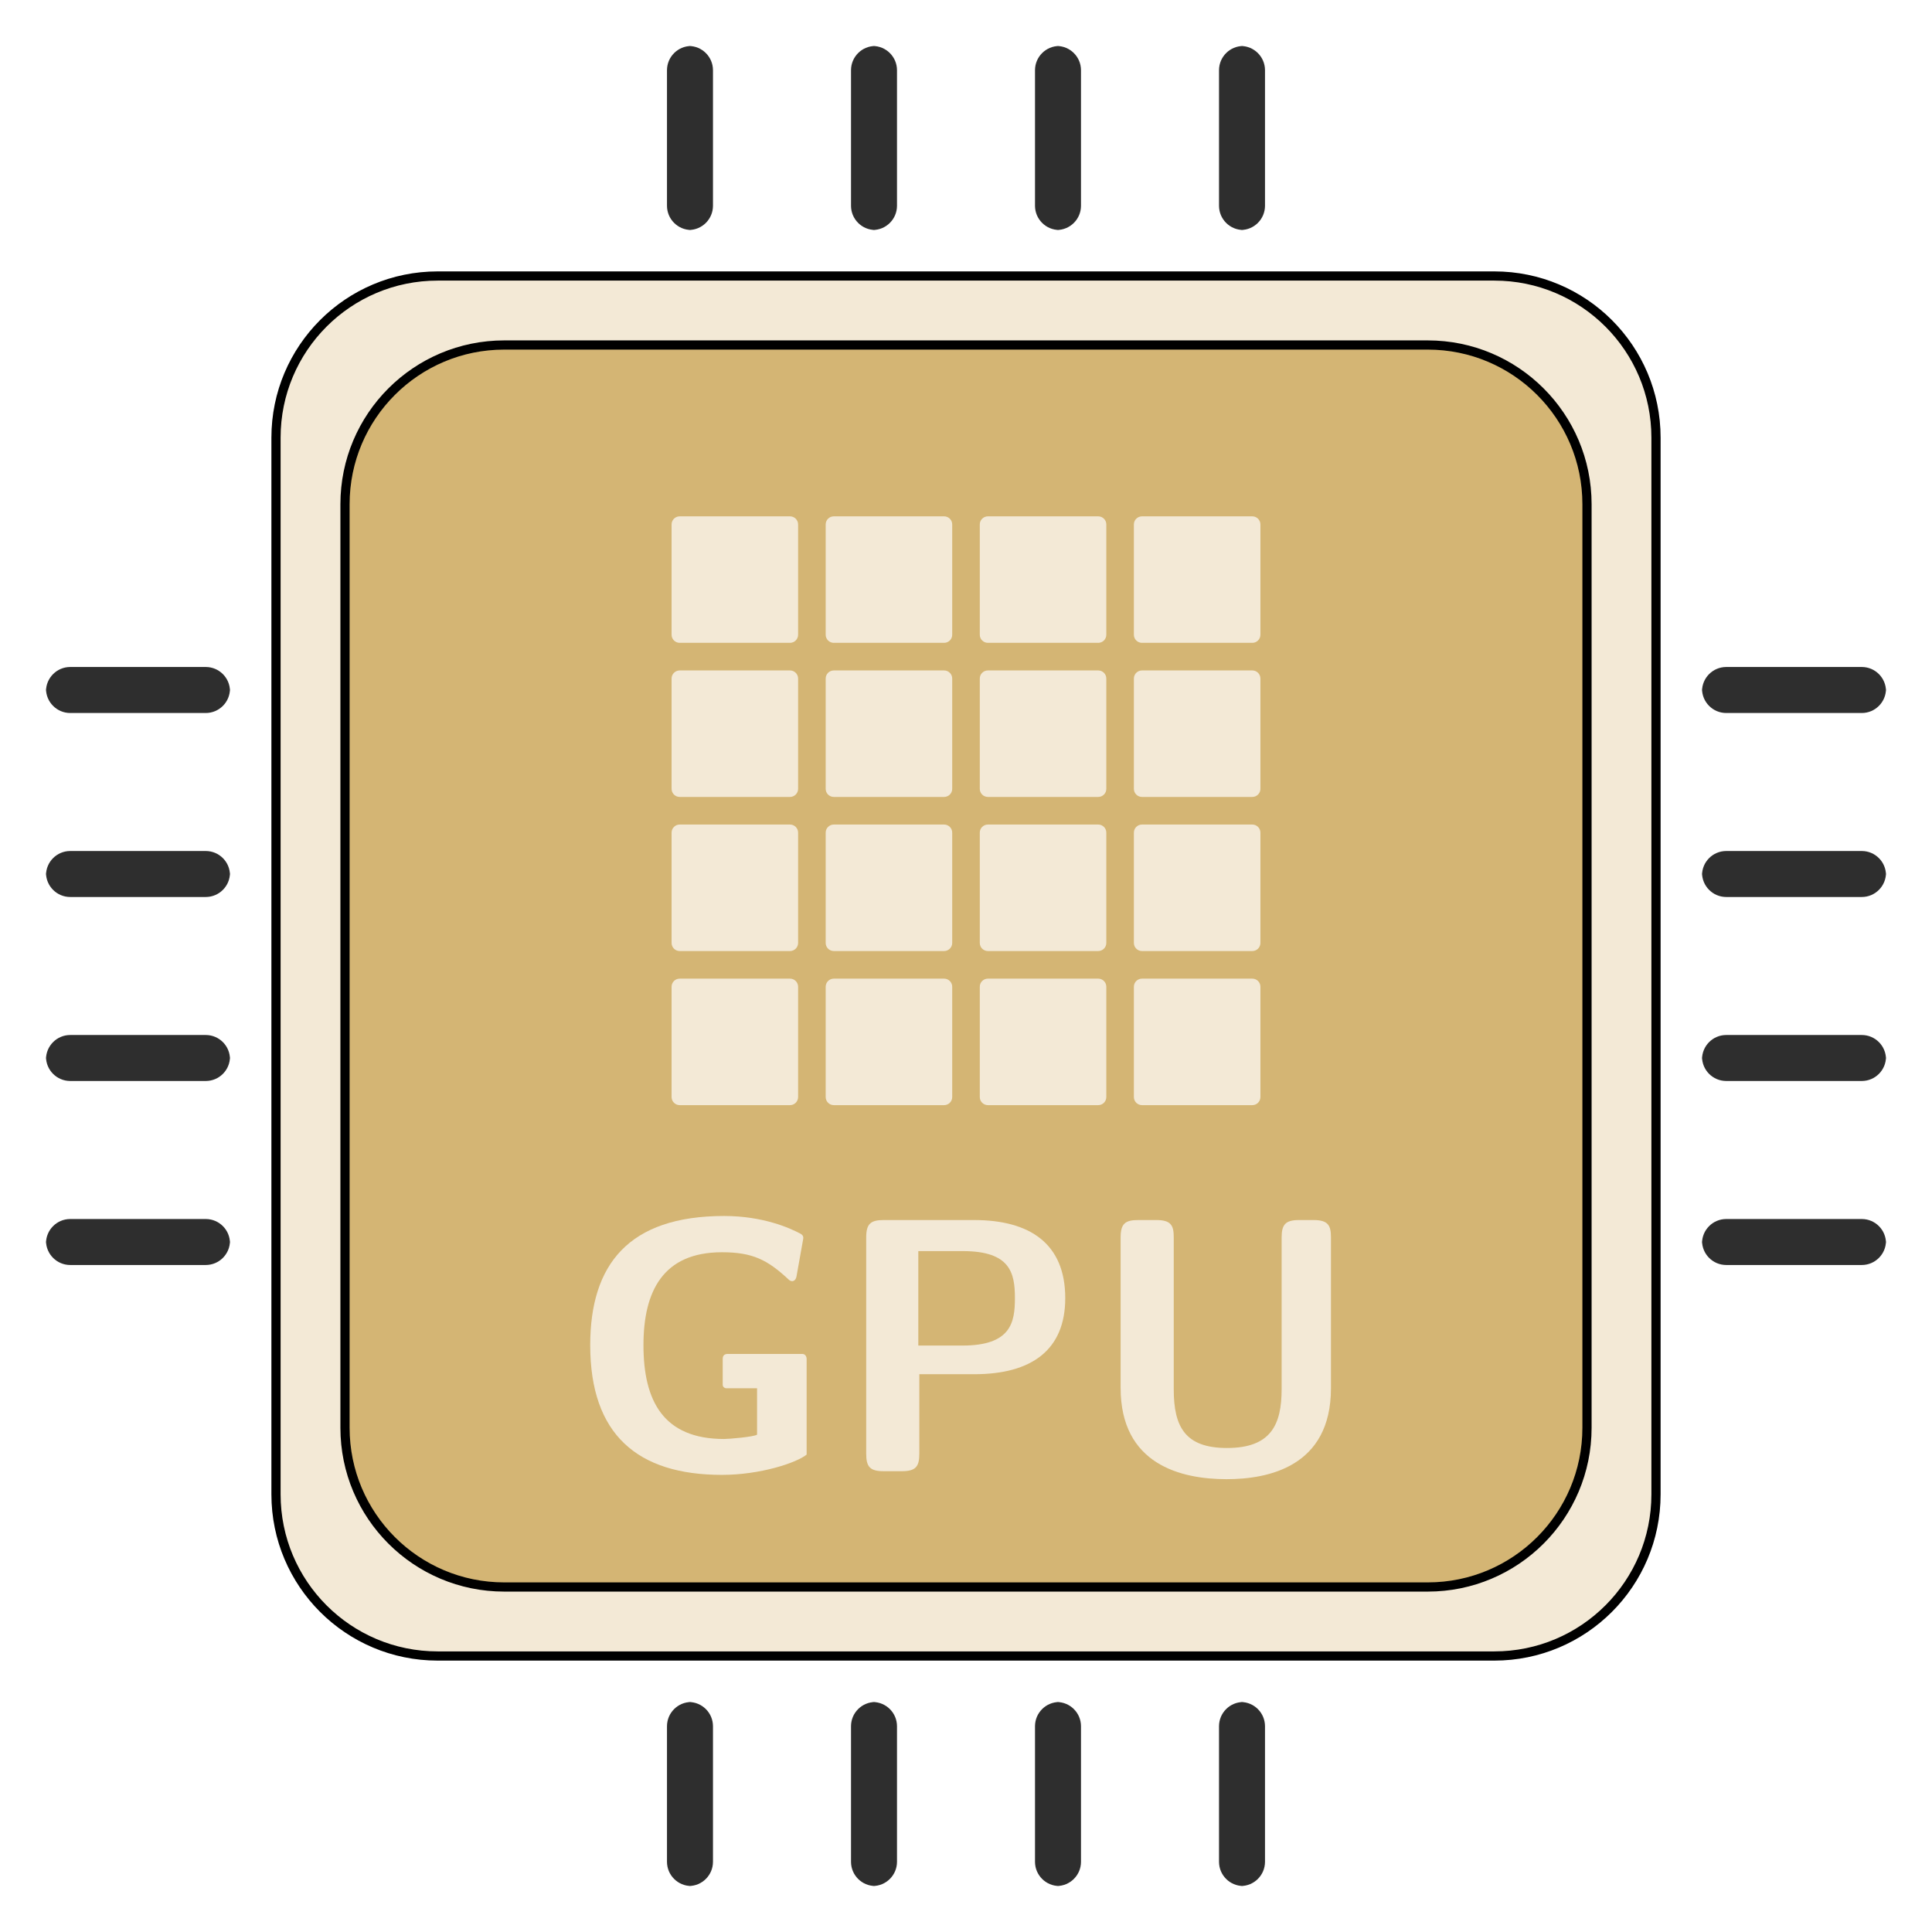 <?xml version="1.0" encoding="UTF-8" standalone="no"?>
<svg
   width="238.11pt"
   height="238.11pt"
   viewBox="0 0 238.11 238.11"
   version="1.1"
   id="svg39"
   sodipodi:docname="GPU_svg.svg"
   xmlns:inkscape="http://www.inkscape.org/namespaces/inkscape"
   xmlns:sodipodi="http://sodipodi.sourceforge.net/DTD/sodipodi-0.dtd"
   xmlns:xlink="http://www.w3.org/1999/xlink"
   xmlns="http://www.w3.org/2000/svg"
   xmlns:svg="http://www.w3.org/2000/svg">
  <sodipodi:namedview
     id="namedview39"
     pagecolor="#ffffff"
     bordercolor="#000000"
     borderopacity="0.25"
     inkscape:showpageshadow="2"
     inkscape:pageopacity="0.0"
     inkscape:pagecheckerboard="0"
     inkscape:deskcolor="#d1d1d1"
     inkscape:document-units="pt" />
  <defs
     id="defs3">
    <g
       id="g3">
      <g
         id="glyph-0-0">
        <path
           d="M 29.438 -13.875 C 29.438 -14.047 29.312 -14.453 28.906 -14.453 L 19.766 -14.453 C 19.406 -14.453 19.094 -14.359 19.094 -13.828 L 19.094 -10.656 C 19.094 -10.391 19.312 -10.219 19.578 -10.219 L 23.328 -10.219 L 23.328 -4.5 C 22.922 -4.234 19.938 -3.969 19.266 -3.969 C 11.781 -3.969 9.328 -8.656 9.328 -15.531 C 9.328 -22.172 11.734 -26.984 19 -26.984 C 22.797 -26.984 24.625 -26.047 27.25 -23.594 C 27.391 -23.469 27.531 -23.422 27.656 -23.422 C 27.875 -23.422 28.109 -23.594 28.188 -24 L 29 -28.547 C 29.047 -28.766 29.078 -29.047 28.688 -29.266 C 27.344 -29.984 24.047 -31.453 19.266 -31.453 C 7.453 -31.453 2.766 -25.422 2.766 -15.531 C 2.766 -4.5 8.609 0.453 19 0.453 C 23.734 0.453 28.188 -1.031 29.438 -2.047 Z M 29.438 -13.875 "
           id="path1" />
      </g>
      <g
         id="glyph-0-1">
        <path
           d="M 10.609 -11.953 L 17.391 -11.953 C 24.406 -11.953 28.594 -14.906 28.594 -21.328 C 28.594 -28.062 24.219 -30.953 17.359 -30.953 L 6.203 -30.953 C 4.594 -30.953 4.062 -30.469 4.062 -28.812 L 4.062 -2.141 C 4.062 -0.531 4.547 0 6.203 0 L 8.469 0 C 10.172 0 10.609 -0.578 10.609 -2.141 Z M 15.969 -27.125 C 21.812 -27.125 22.391 -24.453 22.391 -21.328 C 22.391 -18.328 21.906 -15.484 15.922 -15.484 L 10.484 -15.484 L 10.484 -27.125 Z M 15.969 -27.125 "
           id="path2" />
      </g>
      <g
         id="glyph-0-2">
        <path
           d="M 29.984 -28.812 C 29.984 -30.25 29.672 -30.953 27.844 -30.953 L 26.047 -30.953 C 24.359 -30.953 23.906 -30.375 23.906 -28.812 L 23.906 -10.125 C 23.906 -5.75 22.609 -2.859 17.172 -2.859 C 12 -2.859 10.609 -5.484 10.609 -10.078 L 10.609 -28.812 C 10.609 -30.25 10.312 -30.953 8.469 -30.953 L 6.203 -30.953 C 4.594 -30.953 4.062 -30.469 4.062 -28.812 L 4.062 -10.266 C 4.062 -0.844 11.469 0.984 17.125 0.984 C 22.219 0.984 29.984 -0.531 29.984 -10.219 Z M 29.984 -28.812 "
           id="path3" />
      </g>
    </g>
  </defs>
  <path
     fill-rule="nonzero"
     fill="rgb(18.039%, 18.039%, 18.039%)"
     fill-opacity="1"
     d="M 82.203 25.355 L 82.203 8.656 C 82.203 7.008 83.543 5.668 85.191 5.668 L 84.883 5.668 C 86.535 5.668 87.871 7.008 87.871 8.656 L 87.871 25.355 C 87.871 27.008 86.535 28.344 84.883 28.344 L 85.191 28.344 C 83.543 28.344 82.203 27.008 82.203 25.355 Z M 82.203 25.355 "
     id="path4" />
  <path
     fill-rule="nonzero"
     fill="rgb(18.039%, 18.039%, 18.039%)"
     fill-opacity="1"
     d="M 104.883 25.355 L 104.883 8.656 C 104.883 7.008 106.219 5.668 107.871 5.668 L 107.562 5.668 C 109.211 5.668 110.551 7.008 110.551 8.656 L 110.551 25.355 C 110.551 27.008 109.211 28.344 107.562 28.344 L 107.871 28.344 C 106.219 28.344 104.883 27.008 104.883 25.355 Z M 104.883 25.355 "
     id="path5" />
  <path
     fill-rule="nonzero"
     fill="rgb(18.039%, 18.039%, 18.039%)"
     fill-opacity="1"
     d="M 127.559 25.355 L 127.559 8.656 C 127.559 7.008 128.898 5.668 130.547 5.668 L 130.238 5.668 C 131.891 5.668 133.227 7.008 133.227 8.656 L 133.227 25.355 C 133.227 27.008 131.891 28.344 130.238 28.344 L 130.547 28.344 C 128.898 28.344 127.559 27.008 127.559 25.355 Z M 127.559 25.355 "
     id="path6" />
  <path
     fill-rule="nonzero"
     fill="rgb(18.039%, 18.039%, 18.039%)"
     fill-opacity="1"
     d="M 150.238 25.355 L 150.238 8.656 C 150.238 7.008 151.574 5.668 153.227 5.668 L 152.918 5.668 C 154.566 5.668 155.906 7.008 155.906 8.656 L 155.906 25.355 C 155.906 27.008 154.566 28.344 152.918 28.344 L 153.227 28.344 C 151.574 28.344 150.238 27.008 150.238 25.355 Z M 150.238 25.355 "
     id="path7" />
  <path
     fill-rule="nonzero"
     fill="rgb(18.039%, 18.039%, 18.039%)"
     fill-opacity="1"
     d="M 82.203 229.453 L 82.203 212.754 C 82.203 211.102 83.543 209.766 85.191 209.766 L 84.883 209.766 C 86.535 209.766 87.871 211.102 87.871 212.754 L 87.871 229.453 C 87.871 231.105 86.535 232.441 84.883 232.441 L 85.191 232.441 C 83.543 232.441 82.203 231.105 82.203 229.453 Z M 82.203 229.453 "
     id="path8" />
  <path
     fill-rule="nonzero"
     fill="rgb(18.039%, 18.039%, 18.039%)"
     fill-opacity="1"
     d="M 104.883 229.453 L 104.883 212.754 C 104.883 211.102 106.219 209.766 107.871 209.766 L 107.562 209.766 C 109.211 209.766 110.551 211.102 110.551 212.754 L 110.551 229.453 C 110.551 231.105 109.211 232.441 107.562 232.441 L 107.871 232.441 C 106.219 232.441 104.883 231.105 104.883 229.453 Z M 104.883 229.453 "
     id="path9" />
  <path
     fill-rule="nonzero"
     fill="rgb(18.039%, 18.039%, 18.039%)"
     fill-opacity="1"
     d="M 127.559 229.453 L 127.559 212.754 C 127.559 211.102 128.898 209.766 130.547 209.766 L 130.238 209.766 C 131.891 209.766 133.227 211.102 133.227 212.754 L 133.227 229.453 C 133.227 231.105 131.891 232.441 130.238 232.441 L 130.547 232.441 C 128.898 232.441 127.559 231.105 127.559 229.453 Z M 127.559 229.453 "
     id="path10" />
  <path
     fill-rule="nonzero"
     fill="rgb(18.039%, 18.039%, 18.039%)"
     fill-opacity="1"
     d="M 150.238 229.453 L 150.238 212.754 C 150.238 211.102 151.574 209.766 153.227 209.766 L 152.918 209.766 C 154.566 209.766 155.906 211.102 155.906 212.754 L 155.906 229.453 C 155.906 231.105 154.566 232.441 152.918 232.441 L 153.227 232.441 C 151.574 232.441 150.238 231.105 150.238 229.453 Z M 150.238 229.453 "
     id="path11" />
  <path
     fill-rule="nonzero"
     fill="rgb(18.039%, 18.039%, 18.039%)"
     fill-opacity="1"
     d="M 5.668 152.918 L 5.668 153.227 C 5.668 151.574 7.008 150.238 8.656 150.238 L 25.355 150.238 C 27.008 150.238 28.344 151.574 28.344 153.227 L 28.344 152.918 C 28.344 154.566 27.008 155.906 25.355 155.906 L 8.656 155.906 C 7.008 155.906 5.668 154.566 5.668 152.918 Z M 5.668 152.918 "
     id="path12" />
  <path
     fill-rule="nonzero"
     fill="rgb(18.039%, 18.039%, 18.039%)"
     fill-opacity="1"
     d="M 5.668 130.238 L 5.668 130.547 C 5.668 128.898 7.008 127.559 8.656 127.559 L 25.355 127.559 C 27.008 127.559 28.344 128.898 28.344 130.547 L 28.344 130.238 C 28.344 131.891 27.008 133.227 25.355 133.227 L 8.656 133.227 C 7.008 133.227 5.668 131.891 5.668 130.238 Z M 5.668 130.238 "
     id="path13" />
  <path
     fill-rule="nonzero"
     fill="rgb(18.039%, 18.039%, 18.039%)"
     fill-opacity="1"
     d="M 5.668 107.562 L 5.668 107.871 C 5.668 106.219 7.008 104.883 8.656 104.883 L 25.355 104.883 C 27.008 104.883 28.344 106.219 28.344 107.871 L 28.344 107.562 C 28.344 109.211 27.008 110.551 25.355 110.551 L 8.656 110.551 C 7.008 110.551 5.668 109.211 5.668 107.562 Z M 5.668 107.562 "
     id="path14" />
  <path
     fill-rule="nonzero"
     fill="rgb(18.039%, 18.039%, 18.039%)"
     fill-opacity="1"
     d="M 5.668 84.883 L 5.668 85.191 C 5.668 83.543 7.008 82.203 8.656 82.203 L 25.355 82.203 C 27.008 82.203 28.344 83.543 28.344 85.191 L 28.344 84.883 C 28.344 86.535 27.008 87.875 25.355 87.875 L 8.656 87.875 C 7.008 87.875 5.668 86.535 5.668 84.883 Z M 5.668 84.883 "
     id="path15" />
  <path
     fill-rule="nonzero"
     fill="rgb(18.039%, 18.039%, 18.039%)"
     fill-opacity="1"
     d="M 209.766 152.918 L 209.766 153.227 C 209.766 151.574 211.102 150.238 212.754 150.238 L 229.453 150.238 C 231.105 150.238 232.441 151.574 232.441 153.227 L 232.441 152.918 C 232.441 154.566 231.105 155.906 229.453 155.906 L 212.754 155.906 C 211.102 155.906 209.766 154.566 209.766 152.918 Z M 209.766 152.918 "
     id="path16" />
  <path
     fill-rule="nonzero"
     fill="rgb(18.039%, 18.039%, 18.039%)"
     fill-opacity="1"
     d="M 209.766 130.238 L 209.766 130.547 C 209.766 128.898 211.102 127.559 212.754 127.559 L 229.453 127.559 C 231.105 127.559 232.441 128.898 232.441 130.547 L 232.441 130.238 C 232.441 131.891 231.105 133.227 229.453 133.227 L 212.754 133.227 C 211.102 133.227 209.766 131.891 209.766 130.238 Z M 209.766 130.238 "
     id="path17" />
  <path
     fill-rule="nonzero"
     fill="rgb(18.039%, 18.039%, 18.039%)"
     fill-opacity="1"
     d="M 209.766 107.562 L 209.766 107.871 C 209.766 106.219 211.102 104.883 212.754 104.883 L 229.453 104.883 C 231.105 104.883 232.441 106.219 232.441 107.871 L 232.441 107.562 C 232.441 109.211 231.105 110.551 229.453 110.551 L 212.754 110.551 C 211.102 110.551 209.766 109.211 209.766 107.562 Z M 209.766 107.562 "
     id="path18" />
  <path
     fill-rule="nonzero"
     fill="rgb(18.039%, 18.039%, 18.039%)"
     fill-opacity="1"
     d="M 209.766 84.883 L 209.766 85.191 C 209.766 83.543 211.102 82.203 212.754 82.203 L 229.453 82.203 C 231.105 82.203 232.441 83.543 232.441 85.191 L 232.441 84.883 C 232.441 86.535 231.105 87.875 229.453 87.875 L 212.754 87.875 C 211.102 87.875 209.766 86.535 209.766 84.883 Z M 209.766 84.883 "
     id="path19" />
  <path
     fill-rule="nonzero"
     fill="rgb(94.942%, 91.292%, 83.646%)"
     fill-opacity="1"
     stroke-width="1.134"
     stroke-linecap="butt"
     stroke-linejoin="miter"
     stroke="rgb(0%, 0%, 0%)"
     stroke-opacity="1"
     stroke-miterlimit="10"
     d="M -85.039 -65.113 L -85.039 65.114 C -85.039 76.121 -76.121 85.039 -65.114 85.039 L 65.113 85.039 C 76.121 85.039 85.039 76.121 85.039 65.114 L 85.039 -65.113 C 85.039 -76.121 76.121 -85.039 65.113 -85.039 L -65.114 -85.039 C -76.121 -85.039 -85.039 -76.121 -85.039 -65.113 Z M -85.039 -65.113 "
     transform="matrix(1, 0, 0, -1, 119.055, 119.055)"
     id="path20" />
  <path
     fill-rule="nonzero"
     fill="rgb(83.138%, 70.979%, 45.49%)"
     fill-opacity="1"
     stroke-width="1.134"
     stroke-linecap="butt"
     stroke-linejoin="miter"
     stroke="rgb(0%, 0%, 0%)"
     stroke-opacity="1"
     stroke-miterlimit="10"
     d="M -76.535 -56.91 L -76.535 56.91 C -76.535 67.75 -67.75 76.535 -56.91 76.535 L 56.91 76.535 C 67.75 76.535 76.535 67.75 76.535 56.91 L 76.535 -56.91 C 76.535 -67.75 67.75 -76.535 56.91 -76.535 L -56.91 -76.535 C -67.75 -76.535 -76.535 -67.75 -76.535 -56.91 Z M -76.535 -56.91 "
     transform="matrix(1, 0, 0, -1, 119.055, 119.055)"
     id="path21" />
  <path
     fill-rule="nonzero"
     fill="rgb(94.942%, 91.292%, 83.646%)"
     fill-opacity="1"
     d="M 82.77 78.23 L 82.77 64.633 C 82.77 64.082 83.219 63.637 83.766 63.637 L 97.363 63.637 C 97.914 63.637 98.363 64.082 98.363 64.633 L 98.363 78.23 C 98.363 78.781 97.914 79.227 97.363 79.227 L 83.766 79.227 C 83.219 79.227 82.77 78.781 82.77 78.23 Z M 82.77 78.23 "
     id="path22" />
  <path
     fill-rule="nonzero"
     fill="rgb(94.942%, 91.292%, 83.646%)"
     fill-opacity="1"
     d="M 101.762 78.23 L 101.762 64.633 C 101.762 64.082 102.211 63.637 102.762 63.637 L 116.359 63.637 C 116.906 63.637 117.355 64.082 117.355 64.633 L 117.355 78.23 C 117.355 78.781 116.906 79.227 116.359 79.227 L 102.762 79.227 C 102.211 79.227 101.762 78.781 101.762 78.23 Z M 101.762 78.23 "
     id="path23" />
  <path
     fill-rule="nonzero"
     fill="rgb(94.942%, 91.292%, 83.646%)"
     fill-opacity="1"
     d="M 120.754 78.23 L 120.754 64.633 C 120.754 64.082 121.203 63.637 121.754 63.637 L 135.352 63.637 C 135.898 63.637 136.348 64.082 136.348 64.633 L 136.348 78.23 C 136.348 78.781 135.898 79.227 135.352 79.227 L 121.754 79.227 C 121.203 79.227 120.754 78.781 120.754 78.23 Z M 120.754 78.23 "
     id="path24" />
  <path
     fill-rule="nonzero"
     fill="rgb(94.942%, 91.292%, 83.646%)"
     fill-opacity="1"
     d="M 139.746 78.23 L 139.746 64.633 C 139.746 64.082 140.195 63.637 140.746 63.637 L 154.344 63.637 C 154.891 63.637 155.34 64.082 155.34 64.633 L 155.34 78.23 C 155.34 78.781 154.891 79.227 154.344 79.227 L 140.746 79.227 C 140.195 79.227 139.746 78.781 139.746 78.23 Z M 139.746 78.23 "
     id="path25" />
  <path
     fill-rule="nonzero"
     fill="rgb(94.942%, 91.292%, 83.646%)"
     fill-opacity="1"
     d="M 82.77 97.223 L 82.77 83.625 C 82.77 83.074 83.219 82.629 83.766 82.629 L 97.363 82.629 C 97.914 82.629 98.363 83.074 98.363 83.625 L 98.363 97.223 C 98.363 97.773 97.914 98.219 97.363 98.219 L 83.766 98.219 C 83.219 98.219 82.77 97.773 82.77 97.223 Z M 82.77 97.223 "
     id="path26" />
  <path
     fill-rule="nonzero"
     fill="rgb(94.942%, 91.292%, 83.646%)"
     fill-opacity="1"
     d="M 101.762 97.223 L 101.762 83.625 C 101.762 83.074 102.211 82.629 102.762 82.629 L 116.359 82.629 C 116.906 82.629 117.355 83.074 117.355 83.625 L 117.355 97.223 C 117.355 97.773 116.906 98.219 116.359 98.219 L 102.762 98.219 C 102.211 98.219 101.762 97.773 101.762 97.223 Z M 101.762 97.223 "
     id="path27" />
  <path
     fill-rule="nonzero"
     fill="rgb(94.942%, 91.292%, 83.646%)"
     fill-opacity="1"
     d="M 120.754 97.223 L 120.754 83.625 C 120.754 83.074 121.203 82.629 121.754 82.629 L 135.352 82.629 C 135.898 82.629 136.348 83.074 136.348 83.625 L 136.348 97.223 C 136.348 97.773 135.898 98.219 135.352 98.219 L 121.754 98.219 C 121.203 98.219 120.754 97.773 120.754 97.223 Z M 120.754 97.223 "
     id="path28" />
  <path
     fill-rule="nonzero"
     fill="rgb(94.942%, 91.292%, 83.646%)"
     fill-opacity="1"
     d="M 139.746 97.223 L 139.746 83.625 C 139.746 83.074 140.195 82.629 140.746 82.629 L 154.344 82.629 C 154.891 82.629 155.34 83.074 155.34 83.625 L 155.34 97.223 C 155.34 97.773 154.891 98.219 154.344 98.219 L 140.746 98.219 C 140.195 98.219 139.746 97.773 139.746 97.223 Z M 139.746 97.223 "
     id="path29" />
  <path
     fill-rule="nonzero"
     fill="rgb(94.942%, 91.292%, 83.646%)"
     fill-opacity="1"
     d="M 82.77 116.215 L 82.77 102.617 C 82.77 102.066 83.219 101.621 83.766 101.621 L 97.363 101.621 C 97.914 101.621 98.363 102.066 98.363 102.617 L 98.363 116.215 C 98.363 116.766 97.914 117.211 97.363 117.211 L 83.766 117.211 C 83.219 117.211 82.77 116.766 82.77 116.215 Z M 82.77 116.215 "
     id="path30" />
  <path
     fill-rule="nonzero"
     fill="rgb(94.942%, 91.292%, 83.646%)"
     fill-opacity="1"
     d="M 101.762 116.215 L 101.762 102.617 C 101.762 102.066 102.211 101.621 102.762 101.621 L 116.359 101.621 C 116.906 101.621 117.355 102.066 117.355 102.617 L 117.355 116.215 C 117.355 116.766 116.906 117.211 116.359 117.211 L 102.762 117.211 C 102.211 117.211 101.762 116.766 101.762 116.215 Z M 101.762 116.215 "
     id="path31" />
  <path
     fill-rule="nonzero"
     fill="rgb(94.942%, 91.292%, 83.646%)"
     fill-opacity="1"
     d="M 120.754 116.215 L 120.754 102.617 C 120.754 102.066 121.203 101.621 121.754 101.621 L 135.352 101.621 C 135.898 101.621 136.348 102.066 136.348 102.617 L 136.348 116.215 C 136.348 116.766 135.898 117.211 135.352 117.211 L 121.754 117.211 C 121.203 117.211 120.754 116.766 120.754 116.215 Z M 120.754 116.215 "
     id="path32" />
  <path
     fill-rule="nonzero"
     fill="rgb(94.942%, 91.292%, 83.646%)"
     fill-opacity="1"
     d="M 139.746 116.215 L 139.746 102.617 C 139.746 102.066 140.195 101.621 140.746 101.621 L 154.344 101.621 C 154.891 101.621 155.34 102.066 155.34 102.617 L 155.34 116.215 C 155.34 116.766 154.891 117.211 154.344 117.211 L 140.746 117.211 C 140.195 117.211 139.746 116.766 139.746 116.215 Z M 139.746 116.215 "
     id="path33" />
  <path
     fill-rule="nonzero"
     fill="rgb(94.942%, 91.292%, 83.646%)"
     fill-opacity="1"
     d="M 82.77 135.207 L 82.77 121.609 C 82.77 121.059 83.219 120.613 83.766 120.613 L 97.363 120.613 C 97.914 120.613 98.363 121.059 98.363 121.609 L 98.363 135.207 C 98.363 135.758 97.914 136.203 97.363 136.203 L 83.766 136.203 C 83.219 136.203 82.77 135.758 82.77 135.207 Z M 82.77 135.207 "
     id="path34" />
  <path
     fill-rule="nonzero"
     fill="rgb(94.942%, 91.292%, 83.646%)"
     fill-opacity="1"
     d="M 101.762 135.207 L 101.762 121.609 C 101.762 121.059 102.211 120.613 102.762 120.613 L 116.359 120.613 C 116.906 120.613 117.355 121.059 117.355 121.609 L 117.355 135.207 C 117.355 135.758 116.906 136.203 116.359 136.203 L 102.762 136.203 C 102.211 136.203 101.762 135.758 101.762 135.207 Z M 101.762 135.207 "
     id="path35" />
  <path
     fill-rule="nonzero"
     fill="rgb(94.942%, 91.292%, 83.646%)"
     fill-opacity="1"
     d="M 120.754 135.207 L 120.754 121.609 C 120.754 121.059 121.203 120.613 121.754 120.613 L 135.352 120.613 C 135.898 120.613 136.348 121.059 136.348 121.609 L 136.348 135.207 C 136.348 135.758 135.898 136.203 135.352 136.203 L 121.754 136.203 C 121.203 136.203 120.754 135.758 120.754 135.207 Z M 120.754 135.207 "
     id="path36" />
  <path
     fill-rule="nonzero"
     fill="rgb(94.942%, 91.292%, 83.646%)"
     fill-opacity="1"
     d="M 139.746 135.207 L 139.746 121.609 C 139.746 121.059 140.195 120.613 140.746 120.613 L 154.344 120.613 C 154.891 120.613 155.34 121.059 155.34 121.609 L 155.34 135.207 C 155.34 135.758 154.891 136.203 154.344 136.203 L 140.746 136.203 C 140.195 136.203 139.746 135.758 139.746 135.207 Z M 139.746 135.207 "
     id="path37" />
  <g
     fill="rgb(94.942%, 91.292%, 83.646%)"
     fill-opacity="1"
     id="g39">
    <use
       xlink:href="#glyph-0-0"
       x="69.976"
       y="181.318"
       id="use37" />
    <use
       xlink:href="#glyph-0-1"
       x="102.693"
       y="181.318"
       id="use38" />
    <use
       xlink:href="#glyph-0-2"
       x="134.05"
       y="181.318"
       id="use39" />
  </g>
</svg>
